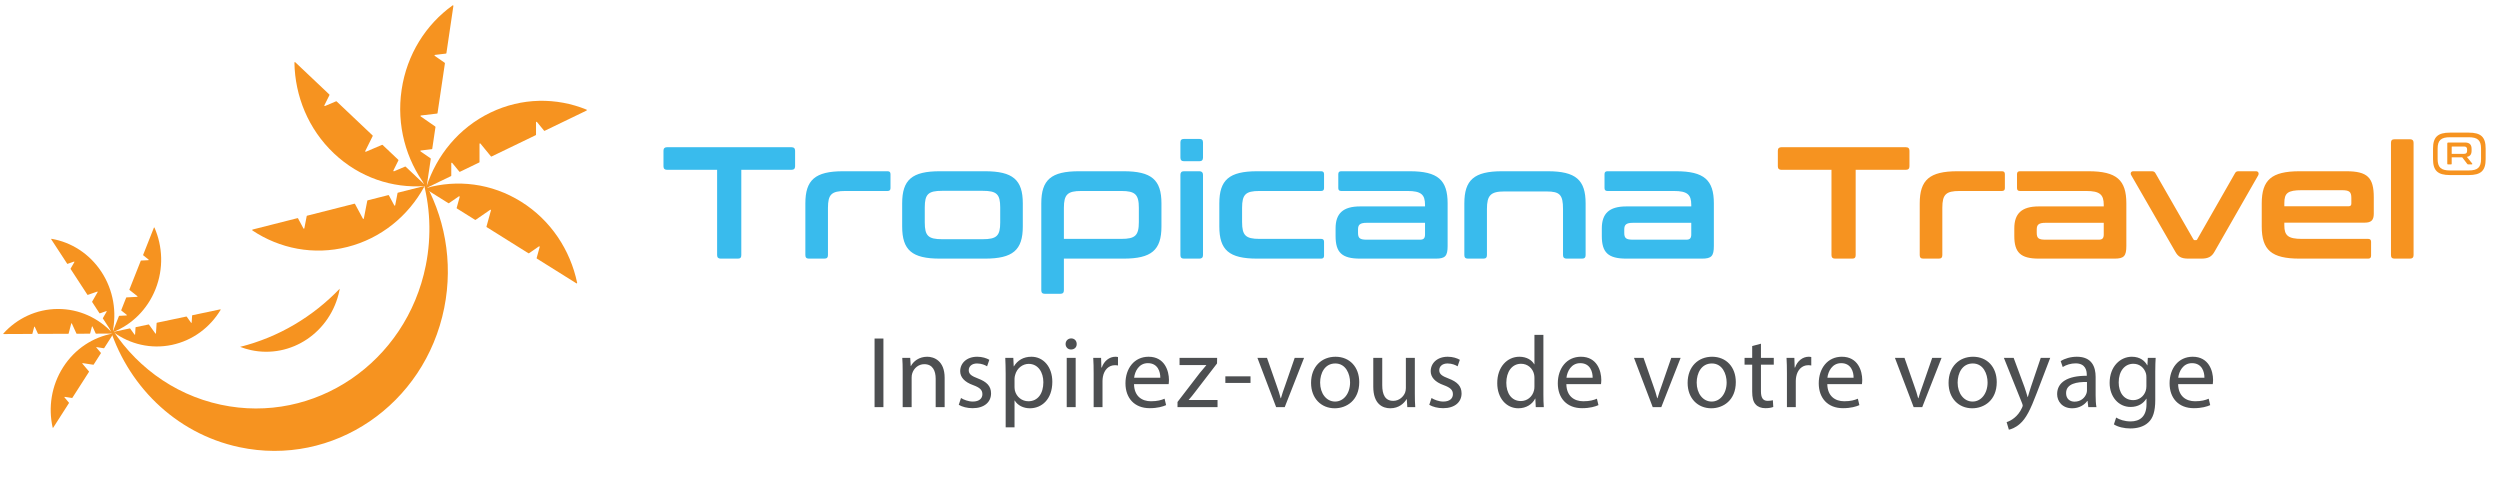 <svg width="377" height="73" viewBox="0 0 377 73" fill="none" xmlns="http://www.w3.org/2000/svg">
<g clip-path="url(#clip0_1699_7406)">
<path d="M63.655 26.793C64.865 30.953 65.118 35.478 64.208 40.035C61.278 54.663 47.437 64.062 33.295 61.031C25.945 59.457 19.967 54.833 16.323 48.701C18.995 57.906 26.336 65.343 36.076 67.428C50.218 70.458 64.06 61.055 66.99 46.432C68.395 39.407 67.023 32.457 63.655 26.793Z" fill="#F69320"/>
<path d="M69.323 29.686L68.866 31.346C68.857 31.379 68.866 31.417 68.899 31.436L71.643 33.152C71.667 33.166 71.7 33.166 71.724 33.152L73.92 31.639C73.977 31.596 74.058 31.658 74.034 31.729L73.362 34.164C73.353 34.197 73.362 34.234 73.396 34.253L79.688 38.192C79.712 38.206 79.745 38.206 79.769 38.192L81.269 37.156C81.327 37.114 81.408 37.175 81.384 37.246L80.927 38.906C80.917 38.939 80.927 38.976 80.96 38.995L86.919 42.725C86.976 42.763 87.047 42.707 87.033 42.64C85.999 37.724 83.094 33.237 78.607 30.429C74.115 27.616 68.928 27.034 64.236 28.363C64.17 28.382 64.16 28.471 64.217 28.509L67.618 30.641C67.642 30.656 67.675 30.656 67.699 30.641L69.2 29.606C69.257 29.564 69.338 29.625 69.314 29.696L69.323 29.686Z" fill="#F69320"/>
<path d="M68.195 24.571L69.271 25.885C69.295 25.914 69.333 25.923 69.362 25.904L72.267 24.5C72.296 24.486 72.31 24.458 72.31 24.429V21.701C72.31 21.626 72.4 21.593 72.448 21.649L74.034 23.583C74.058 23.611 74.096 23.621 74.125 23.602L80.788 20.382C80.817 20.368 80.831 20.34 80.831 20.311V18.444C80.831 18.368 80.922 18.335 80.969 18.392L82.046 19.706C82.07 19.735 82.108 19.744 82.136 19.725L88.448 16.676C88.51 16.647 88.505 16.553 88.448 16.529C83.923 14.685 78.702 14.69 73.944 16.988C69.19 19.285 65.837 23.422 64.298 28.197C64.279 28.263 64.346 28.325 64.403 28.297L68.009 26.557C68.037 26.543 68.052 26.514 68.052 26.486V24.618C68.052 24.543 68.142 24.51 68.19 24.566L68.195 24.571Z" fill="#F69320"/>
<path d="M63.46 22.694L65.118 22.495C65.151 22.495 65.179 22.462 65.184 22.429L65.67 19.153C65.67 19.125 65.66 19.092 65.637 19.077L63.446 17.56C63.388 17.517 63.407 17.423 63.479 17.413L65.913 17.125C65.946 17.125 65.975 17.092 65.98 17.059L67.094 9.542C67.094 9.513 67.085 9.48 67.061 9.466L65.561 8.426C65.503 8.383 65.522 8.289 65.594 8.279L67.251 8.081C67.285 8.081 67.313 8.048 67.318 8.014L68.371 0.895C68.38 0.824 68.304 0.776 68.252 0.814C64.255 3.679 61.359 8.171 60.564 13.537C59.768 18.902 61.231 24.084 64.217 28.055C64.26 28.112 64.346 28.088 64.355 28.017L64.96 23.952C64.96 23.923 64.951 23.89 64.927 23.876L63.427 22.836C63.369 22.793 63.388 22.699 63.46 22.689V22.694Z" fill="#F69320"/>
<path d="M59.316 25.725L60.078 24.193C60.092 24.16 60.087 24.122 60.064 24.098L57.696 21.857C57.696 21.857 57.644 21.829 57.615 21.843L55.177 22.883C55.11 22.912 55.048 22.841 55.081 22.774L56.201 20.519C56.215 20.486 56.21 20.448 56.186 20.425L50.761 15.29C50.761 15.29 50.709 15.262 50.68 15.276L49.013 15.986C48.946 16.014 48.885 15.943 48.918 15.877L49.68 14.345C49.694 14.312 49.689 14.274 49.666 14.25L44.526 9.386C44.478 9.338 44.393 9.376 44.398 9.447C44.483 14.477 46.484 19.465 50.356 23.129C54.229 26.793 59.206 28.415 64.06 28.055C64.127 28.051 64.155 27.961 64.108 27.914L61.173 25.134C61.173 25.134 61.121 25.105 61.093 25.119L59.425 25.829C59.359 25.857 59.297 25.786 59.33 25.72L59.316 25.725Z" fill="#F69320"/>
<path d="M59.454 30.968L58.644 29.459C58.625 29.426 58.592 29.412 58.559 29.422L55.443 30.211C55.415 30.221 55.391 30.244 55.386 30.273L54.867 32.949C54.853 33.02 54.758 33.038 54.724 32.972L53.533 30.755C53.514 30.722 53.481 30.708 53.448 30.717L46.308 32.528C46.279 32.537 46.255 32.561 46.251 32.589L45.898 34.419C45.884 34.49 45.788 34.509 45.755 34.443L44.945 32.934C44.926 32.901 44.893 32.887 44.86 32.897L38.096 34.613C38.029 34.632 38.015 34.721 38.072 34.759C42.164 37.483 47.284 38.532 52.381 37.241C57.477 35.951 61.55 32.57 63.955 28.197C63.989 28.136 63.936 28.065 63.87 28.079L60.007 29.058C59.978 29.067 59.954 29.091 59.949 29.119L59.597 30.949C59.583 31.02 59.487 31.039 59.454 30.972V30.968Z" fill="#F69320"/>
<path d="M14.537 52.413L15.213 53.212C15.213 53.212 15.228 53.254 15.213 53.273L14.123 54.98C14.123 54.98 14.094 55.004 14.075 55.004L12.465 54.758C12.422 54.753 12.394 54.805 12.422 54.838L13.418 56.015C13.418 56.015 13.432 56.058 13.418 56.077L10.912 59.991C10.912 59.991 10.884 60.015 10.865 60.015L9.764 59.845C9.722 59.84 9.693 59.892 9.722 59.925L10.398 60.724C10.398 60.724 10.412 60.767 10.398 60.785L8.026 64.492C8.002 64.53 7.95 64.52 7.94 64.478C7.264 61.452 7.74 58.157 9.526 55.367C11.312 52.573 14.061 50.834 17.019 50.299C17.062 50.29 17.09 50.342 17.066 50.375L15.709 52.493C15.709 52.493 15.68 52.517 15.661 52.517L14.561 52.346C14.518 52.342 14.489 52.394 14.518 52.427L14.537 52.413Z" fill="#F69320"/>
<path d="M13.861 49.255L13.594 50.281C13.594 50.281 13.57 50.318 13.546 50.318L11.57 50.328C11.57 50.328 11.536 50.318 11.527 50.299L10.831 48.777C10.812 48.734 10.755 48.739 10.741 48.786L10.35 50.295C10.35 50.295 10.326 50.333 10.303 50.333L5.763 50.351C5.763 50.351 5.73 50.342 5.72 50.323L5.244 49.283C5.225 49.24 5.168 49.245 5.154 49.292L4.887 50.318C4.887 50.318 4.863 50.356 4.839 50.356L0.543 50.375C0.5 50.375 0.481 50.323 0.509 50.29C2.562 48.025 5.478 46.607 8.716 46.593C11.956 46.579 14.88 47.973 16.957 50.219C16.985 50.252 16.962 50.304 16.924 50.304L14.47 50.313C14.47 50.313 14.437 50.304 14.428 50.285L13.951 49.245C13.932 49.203 13.875 49.207 13.861 49.255Z" fill="#F69320"/>
<path d="M16.028 46.914L15.052 47.255C15.052 47.255 15.009 47.255 14.999 47.236L13.894 45.538C13.894 45.538 13.884 45.501 13.894 45.486L14.728 44.04C14.751 44.002 14.713 43.955 14.671 43.969L13.237 44.47C13.237 44.47 13.194 44.47 13.184 44.451L10.646 40.56C10.646 40.56 10.636 40.522 10.646 40.508L11.217 39.52C11.241 39.482 11.203 39.435 11.16 39.449L10.184 39.79C10.184 39.79 10.141 39.79 10.131 39.771L7.726 36.088C7.702 36.05 7.731 36.003 7.773 36.012C10.736 36.523 13.494 38.239 15.309 41.014C17.119 43.789 17.624 47.08 16.971 50.11C16.962 50.153 16.909 50.162 16.885 50.129L15.514 48.025C15.514 48.025 15.504 47.987 15.514 47.973L16.085 46.985C16.109 46.947 16.071 46.9 16.028 46.914Z" fill="#F69320"/>
<path d="M19.11 47.477L18.295 46.829C18.295 46.829 18.271 46.791 18.281 46.773L19.029 44.877C19.029 44.877 19.053 44.848 19.072 44.848L20.696 44.763C20.739 44.763 20.758 44.702 20.724 44.673L19.524 43.723C19.524 43.723 19.5 43.685 19.51 43.666L21.229 39.322C21.229 39.322 21.253 39.293 21.272 39.293L22.382 39.236C22.425 39.236 22.444 39.175 22.411 39.147L21.596 38.499C21.596 38.499 21.572 38.461 21.582 38.442L23.211 34.329C23.225 34.291 23.282 34.286 23.297 34.329C24.53 37.156 24.688 40.485 23.459 43.586C22.23 46.687 19.867 48.947 17.071 50.072C17.033 50.087 16.995 50.049 17.009 50.006L17.938 47.657C17.938 47.657 17.962 47.628 17.981 47.628L19.091 47.572C19.134 47.572 19.153 47.51 19.119 47.482L19.11 47.477Z" fill="#F69320"/>
<path d="M20.372 50.441L20.439 49.377C20.439 49.377 20.458 49.335 20.477 49.335L22.416 48.928C22.416 48.928 22.454 48.928 22.463 48.947L23.435 50.299C23.463 50.337 23.516 50.318 23.52 50.271L23.62 48.711C23.62 48.711 23.64 48.668 23.659 48.668L28.108 47.732C28.108 47.732 28.146 47.732 28.155 47.751L28.817 48.673C28.846 48.711 28.898 48.692 28.903 48.645L28.97 47.581C28.97 47.581 28.989 47.538 29.008 47.538L33.218 46.65C33.261 46.64 33.29 46.687 33.271 46.725C31.685 49.359 29.093 51.34 25.921 52.011C22.749 52.677 19.615 51.902 17.157 50.12C17.123 50.096 17.133 50.039 17.176 50.03L19.581 49.524C19.581 49.524 19.619 49.524 19.629 49.543L20.291 50.465C20.32 50.503 20.372 50.484 20.377 50.437L20.372 50.441Z" fill="#F69320"/>
<path d="M36.215 52.309C36.729 52.507 37.262 52.668 37.815 52.791C43.912 54.124 49.904 50.091 51.19 43.78C51.204 43.7 51.214 43.619 51.228 43.539C47.165 47.77 42.002 50.857 36.215 52.304V52.309Z" fill="#F69320"/>
</g>
<path d="M100.58 22.2H119.348C119.708 22.2 119.9 22.368 119.9 22.728V25.08C119.9 25.44 119.708 25.608 119.348 25.608H111.788V38.472C111.788 38.832 111.644 39 111.284 39H108.668C108.332 39 108.14 38.832 108.14 38.472V25.608H100.58C100.244 25.608 100.052 25.44 100.052 25.08V22.728C100.052 22.368 100.244 22.2 100.58 22.2ZM127.136 25.824H133.856C134.144 25.824 134.288 25.968 134.288 26.256V28.368C134.288 28.656 134.144 28.8 133.856 28.8H127.472C125.384 28.8 124.856 29.328 124.856 31.344V38.472C124.856 38.832 124.688 39 124.328 39H121.976C121.616 39 121.448 38.832 121.448 38.472V30.672C121.448 27.144 122.912 25.824 127.136 25.824ZM141.735 25.824H148.527C152.727 25.824 154.239 27.096 154.239 30.672V34.152C154.239 37.728 152.727 39 148.527 39H141.735C137.535 39 136.047 37.728 136.047 34.152V30.672C136.047 27.096 137.535 25.824 141.735 25.824ZM139.455 31.272V33.552C139.455 35.568 139.983 36.072 142.071 36.072H148.191C150.303 36.072 150.831 35.568 150.831 33.552V31.272C150.831 29.28 150.303 28.776 148.191 28.776H142.071C139.983 28.776 139.455 29.28 139.455 31.272ZM162.715 25.824H169.435C173.635 25.824 175.147 27.096 175.147 30.672V34.152C175.147 37.728 173.635 39 169.435 39H160.435V43.776C160.435 44.136 160.267 44.304 159.907 44.304H157.555C157.195 44.304 157.027 44.136 157.027 43.776V30.672C157.027 27.096 158.515 25.824 162.715 25.824ZM160.435 36.024H169.099C171.187 36.024 171.739 35.52 171.739 33.48V31.344C171.739 29.328 171.187 28.8 169.099 28.8H163.051C160.987 28.8 160.435 29.328 160.435 31.344V36.024ZM178.533 25.824H180.885C181.221 25.824 181.413 26.016 181.413 26.352V38.472C181.413 38.832 181.221 39 180.885 39H178.533C178.173 39 178.005 38.832 178.005 38.472V26.352C178.005 26.016 178.173 25.824 178.533 25.824ZM178.533 20.952H180.885C181.245 20.952 181.413 21.12 181.413 21.48V23.76C181.413 24.12 181.245 24.312 180.885 24.312H178.533C178.173 24.312 178.005 24.12 178.005 23.76V21.48C178.005 21.12 178.173 20.952 178.533 20.952ZM189.586 25.824H199.234C199.522 25.824 199.666 25.968 199.666 26.256V28.368C199.666 28.656 199.522 28.8 199.234 28.8H189.922C187.834 28.8 187.306 29.328 187.306 31.344V33.48C187.306 35.496 187.834 36.024 189.922 36.024H199.234C199.522 36.024 199.666 36.168 199.666 36.456V38.568C199.666 38.856 199.522 39 199.234 39H189.586C185.338 39 183.874 37.704 183.874 34.152V30.672C183.874 27.144 185.338 25.824 189.586 25.824ZM202.246 25.824H212.59C216.838 25.824 218.302 27.144 218.302 30.672V37.08C218.302 38.616 217.942 39 216.526 39H205.102C202.342 39 201.406 38.064 201.406 35.592V34.44C201.406 32.208 202.51 31.128 205.102 31.128H214.894V30.888C214.894 29.352 214.318 28.8 212.254 28.8H202.246C201.958 28.8 201.814 28.656 201.814 28.368V26.256C201.814 25.968 201.958 25.824 202.246 25.824ZM214.15 36.144C214.678 36.144 214.894 35.928 214.894 35.352V33.6H206.11C205.078 33.6 204.79 33.888 204.79 34.608V35.112C204.79 35.928 205.078 36.144 206.11 36.144H214.15ZM226.511 25.824H233.399C237.647 25.824 239.111 27.144 239.111 30.672V38.472C239.111 38.832 238.943 39 238.583 39H236.231C235.895 39 235.703 38.832 235.703 38.472V31.512C235.703 29.376 235.223 28.872 233.231 28.872H226.847C224.783 28.872 224.231 29.472 224.231 31.512V38.472C224.231 38.832 224.063 39 223.703 39H221.351C220.991 39 220.823 38.832 220.823 38.472V30.672C220.823 27.144 222.287 25.824 226.511 25.824ZM242.394 25.824H252.738C256.986 25.824 258.45 27.144 258.45 30.672V37.08C258.45 38.616 258.09 39 256.674 39H245.25C242.49 39 241.554 38.064 241.554 35.592V34.44C241.554 32.208 242.658 31.128 245.25 31.128H255.042V30.888C255.042 29.352 254.466 28.8 252.402 28.8H242.394C242.106 28.8 241.962 28.656 241.962 28.368V26.256C241.962 25.968 242.106 25.824 242.394 25.824ZM254.298 36.144C254.826 36.144 255.042 35.928 255.042 35.352V33.6H246.258C245.226 33.6 244.938 33.888 244.938 34.608V35.112C244.938 35.928 245.226 36.144 246.258 36.144H254.298Z" fill="#39BBED"/>
<path d="M268.627 22.2H287.395C287.755 22.2 287.947 22.368 287.947 22.728V25.08C287.947 25.44 287.755 25.608 287.395 25.608H279.835V38.472C279.835 38.832 279.691 39 279.331 39H276.715C276.379 39 276.187 38.832 276.187 38.472V25.608H268.627C268.291 25.608 268.099 25.44 268.099 25.08V22.728C268.099 22.368 268.291 22.2 268.627 22.2ZM295.183 25.824H301.903C302.191 25.824 302.335 25.968 302.335 26.256V28.368C302.335 28.656 302.191 28.8 301.903 28.8H295.519C293.431 28.8 292.903 29.328 292.903 31.344V38.472C292.903 38.832 292.735 39 292.375 39H290.023C289.663 39 289.495 38.832 289.495 38.472V30.672C289.495 27.144 290.959 25.824 295.183 25.824ZM304.597 25.824H314.941C319.189 25.824 320.653 27.144 320.653 30.672V37.08C320.653 38.616 320.293 39 318.877 39H307.453C304.693 39 303.757 38.064 303.757 35.592V34.44C303.757 32.208 304.861 31.128 307.453 31.128H317.245V30.888C317.245 29.352 316.669 28.8 314.605 28.8H304.597C304.309 28.8 304.165 28.656 304.165 28.368V26.256C304.165 25.968 304.309 25.824 304.597 25.824ZM316.501 36.144C317.029 36.144 317.245 35.928 317.245 35.352V33.6H308.461C307.429 33.6 307.141 33.888 307.141 34.608V35.112C307.141 35.928 307.429 36.144 308.461 36.144H316.501ZM321.704 25.824H324.488C324.776 25.824 324.944 25.92 325.064 26.16L330.752 36.072C330.848 36.216 330.872 36.216 330.992 36.216H331.112C331.232 36.216 331.28 36.216 331.352 36.072L337.016 26.16C337.136 25.92 337.28 25.824 337.568 25.824H340.208C340.544 25.824 340.688 26.112 340.544 26.424L333.968 37.92C333.536 38.712 333.008 39 331.952 39H330.008C328.928 39 328.448 38.712 328.016 37.92L321.392 26.424C321.2 26.112 321.368 25.824 321.704 25.824ZM346.782 25.824H353.814C357.03 25.824 357.966 26.784 357.966 29.76V32.232C357.966 33.216 357.558 33.576 356.598 33.576H344.478V34.008C344.478 35.52 345.054 36.024 347.118 36.024H357.126C357.414 36.024 357.558 36.168 357.558 36.456V38.568C357.558 38.856 357.414 39 357.126 39H346.782C342.534 39 341.07 37.704 341.07 34.152V30.672C341.07 27.144 342.534 25.824 346.782 25.824ZM344.478 31.104H354.174C354.462 31.104 354.582 30.96 354.582 30.696V29.856C354.582 28.92 354.294 28.68 353.118 28.68H347.118C344.982 28.68 344.478 29.112 344.478 30.624V31.104ZM361.087 21H363.439C363.775 21 363.967 21.168 363.967 21.528V38.472C363.967 38.832 363.775 39 363.439 39H361.087C360.727 39 360.559 38.832 360.559 38.472V21.528C360.559 21.168 360.727 21 361.087 21Z" fill="#F69320"/>
<path d="M131.884 51.047H133.22V61.4H131.884V51.047ZM136.123 61.4V55.978C136.123 55.21 136.108 54.58 136.062 53.966H137.26L137.337 55.195H137.368C137.736 54.488 138.596 53.797 139.825 53.797C140.854 53.797 142.452 54.411 142.452 56.961V61.4H141.1V57.115C141.1 55.916 140.655 54.918 139.38 54.918C138.489 54.918 137.798 55.548 137.567 56.3C137.506 56.469 137.475 56.7 137.475 56.93V61.4H136.123ZM144.582 61.047L144.92 60.018C145.319 60.279 146.026 60.555 146.702 60.555C147.685 60.555 148.145 60.064 148.145 59.449C148.145 58.804 147.761 58.451 146.763 58.082C145.427 57.606 144.797 56.869 144.797 55.978C144.797 54.78 145.765 53.797 147.362 53.797C148.115 53.797 148.775 54.012 149.19 54.258L148.852 55.241C148.56 55.056 148.023 54.811 147.331 54.811C146.533 54.811 146.087 55.271 146.087 55.824C146.087 56.439 146.533 56.715 147.5 57.084C148.791 57.575 149.451 58.221 149.451 59.326C149.451 60.632 148.437 61.554 146.671 61.554C145.857 61.554 145.104 61.354 144.582 61.047ZM151.655 64.441V56.393C151.655 55.44 151.624 54.672 151.594 53.966H152.807L152.868 55.241H152.899C153.452 54.334 154.328 53.797 155.541 53.797C157.338 53.797 158.69 55.317 158.69 57.575C158.69 60.248 157.062 61.569 155.311 61.569C154.328 61.569 153.467 61.139 153.022 60.402H152.991V64.441H151.655ZM152.991 57.099V58.374C152.991 58.574 153.022 58.758 153.053 58.927C153.298 59.864 154.113 60.509 155.08 60.509C156.509 60.509 157.338 59.342 157.338 57.637C157.338 56.147 156.555 54.872 155.126 54.872C154.205 54.872 153.345 55.532 153.083 56.546C153.037 56.715 152.991 56.915 152.991 57.099ZM162.212 61.4H160.861V53.966H162.212V61.4ZM161.537 51.032C162.043 51.032 162.366 51.401 162.366 51.877C162.381 52.338 162.043 52.706 161.506 52.706C161.03 52.706 160.692 52.338 160.692 51.877C160.692 51.401 161.045 51.032 161.537 51.032ZM164.922 61.4V56.285C164.922 55.41 164.906 54.657 164.86 53.966H166.043L166.089 55.425H166.15C166.488 54.427 167.302 53.797 168.209 53.797C168.362 53.797 168.47 53.812 168.593 53.843V55.118C168.454 55.087 168.316 55.072 168.132 55.072C167.179 55.072 166.504 55.794 166.319 56.807C166.289 56.992 166.258 57.207 166.258 57.437V61.4H164.922ZM176.232 57.929H171.01C171.041 59.757 172.208 60.509 173.56 60.509C174.527 60.509 175.111 60.34 175.618 60.125L175.848 61.093C175.372 61.308 174.558 61.554 173.375 61.554C171.087 61.554 169.72 60.048 169.72 57.806C169.72 55.563 171.041 53.797 173.206 53.797C175.633 53.797 176.278 55.932 176.278 57.299C176.278 57.575 176.248 57.79 176.232 57.929ZM171.025 56.961H174.973C174.988 56.101 174.62 54.764 173.099 54.764C171.732 54.764 171.133 56.024 171.025 56.961ZM177.568 61.4V60.617L180.932 56.239C181.255 55.84 181.562 55.486 181.9 55.087V55.056H177.876V53.966H183.543L183.528 54.811L180.21 59.127C179.903 59.541 179.596 59.91 179.258 60.294V60.325H183.605V61.4H177.568ZM184.783 56.746H188.577V57.744H184.783V56.746ZM189.618 53.966H191.062L192.521 58.144C192.767 58.819 192.967 59.434 193.12 60.048H193.166C193.335 59.434 193.55 58.819 193.796 58.144L195.24 53.966H196.653L193.735 61.4H192.444L189.618 53.966ZM201.394 53.797C203.529 53.797 204.973 55.348 204.973 57.621C204.973 60.371 203.069 61.569 201.271 61.569C199.259 61.569 197.708 60.094 197.708 57.744C197.708 55.256 199.336 53.797 201.394 53.797ZM201.364 54.811C199.766 54.811 199.075 56.285 199.075 57.698C199.075 59.326 200.012 60.555 201.333 60.555C202.623 60.555 203.591 59.342 203.591 57.667C203.591 56.408 202.961 54.811 201.364 54.811ZM213.357 53.966V59.373C213.357 60.141 213.373 60.816 213.419 61.4H212.221L212.144 60.187H212.113C211.76 60.786 210.976 61.569 209.655 61.569C208.488 61.569 207.09 60.924 207.09 58.313V53.966H208.442V58.082C208.442 59.495 208.872 60.448 210.101 60.448C211.007 60.448 211.637 59.818 211.883 59.219C211.959 59.019 212.005 58.773 212.005 58.528V53.966H213.357ZM215.535 61.047L215.873 60.018C216.272 60.279 216.979 60.555 217.655 60.555C218.638 60.555 219.098 60.064 219.098 59.449C219.098 58.804 218.714 58.451 217.716 58.082C216.38 57.606 215.75 56.869 215.75 55.978C215.75 54.78 216.718 53.797 218.315 53.797C219.068 53.797 219.728 54.012 220.143 54.258L219.805 55.241C219.513 55.056 218.976 54.811 218.284 54.811C217.486 54.811 217.04 55.271 217.04 55.824C217.04 56.439 217.486 56.715 218.453 57.084C219.744 57.575 220.404 58.221 220.404 59.326C220.404 60.632 219.39 61.554 217.624 61.554C216.81 61.554 216.057 61.354 215.535 61.047ZM231.393 50.494H232.744V59.48C232.744 60.141 232.76 60.893 232.806 61.4H231.592L231.531 60.11H231.5C231.085 60.939 230.179 61.569 228.966 61.569C227.169 61.569 225.786 60.048 225.786 57.79C225.771 55.317 227.307 53.797 229.119 53.797C230.256 53.797 231.024 54.334 231.362 54.933H231.393V50.494ZM231.393 58.282V56.992C231.393 56.823 231.377 56.592 231.331 56.423C231.131 55.563 230.394 54.857 229.38 54.857C227.983 54.857 227.153 56.085 227.153 57.729C227.153 59.234 227.89 60.478 229.35 60.478C230.256 60.478 231.085 59.879 231.331 58.866C231.377 58.681 231.393 58.497 231.393 58.282ZM241.43 57.929H236.207C236.238 59.757 237.405 60.509 238.757 60.509C239.725 60.509 240.308 60.34 240.815 60.125L241.046 61.093C240.569 61.308 239.755 61.554 238.573 61.554C236.284 61.554 234.917 60.048 234.917 57.806C234.917 55.563 236.238 53.797 238.404 53.797C240.831 53.797 241.476 55.932 241.476 57.299C241.476 57.575 241.445 57.79 241.43 57.929ZM236.223 56.961H240.17C240.185 56.101 239.817 54.764 238.296 54.764C236.929 54.764 236.33 56.024 236.223 56.961ZM246.405 53.966H247.848L249.308 58.144C249.553 58.819 249.753 59.434 249.907 60.048H249.953C250.122 59.434 250.337 58.819 250.582 58.144L252.026 53.966H253.439L250.521 61.4H249.231L246.405 53.966ZM258.181 53.797C260.316 53.797 261.76 55.348 261.76 57.621C261.76 60.371 259.855 61.569 258.058 61.569C256.046 61.569 254.494 60.094 254.494 57.744C254.494 55.256 256.123 53.797 258.181 53.797ZM258.15 54.811C256.553 54.811 255.861 56.285 255.861 57.698C255.861 59.326 256.798 60.555 258.119 60.555C259.41 60.555 260.377 59.342 260.377 57.667C260.377 56.408 259.747 54.811 258.15 54.811ZM264.23 52.184L265.551 51.831V53.966H267.486V54.995H265.551V59.004C265.551 59.925 265.812 60.448 266.565 60.448C266.918 60.448 267.179 60.402 267.348 60.355L267.409 61.369C267.148 61.477 266.734 61.554 266.211 61.554C265.582 61.554 265.075 61.354 264.752 60.985C264.368 60.586 264.23 59.925 264.23 59.05V54.995H263.078V53.966H264.23V52.184ZM269.469 61.4V56.285C269.469 55.41 269.453 54.657 269.407 53.966H270.59L270.636 55.425H270.697C271.035 54.427 271.849 53.797 272.756 53.797C272.909 53.797 273.017 53.812 273.14 53.843V55.118C273.001 55.087 272.863 55.072 272.679 55.072C271.726 55.072 271.051 55.794 270.866 56.807C270.836 56.992 270.805 57.207 270.805 57.437V61.4H269.469ZM280.779 57.929H275.557C275.588 59.757 276.755 60.509 278.107 60.509C279.074 60.509 279.658 60.34 280.165 60.125L280.395 61.093C279.919 61.308 279.105 61.554 277.922 61.554C275.634 61.554 274.267 60.048 274.267 57.806C274.267 55.563 275.588 53.797 277.753 53.797C280.18 53.797 280.825 55.932 280.825 57.299C280.825 57.575 280.795 57.79 280.779 57.929ZM275.572 56.961H279.52C279.535 56.101 279.167 54.764 277.646 54.764C276.279 54.764 275.68 56.024 275.572 56.961ZM285.754 53.966H287.198L288.657 58.144C288.903 58.819 289.103 59.434 289.256 60.048H289.303C289.472 59.434 289.687 58.819 289.932 58.144L291.376 53.966H292.789L289.871 61.4H288.581L285.754 53.966ZM297.531 53.797C299.666 53.797 301.109 55.348 301.109 57.621C301.109 60.371 299.205 61.569 297.408 61.569C295.396 61.569 293.844 60.094 293.844 57.744C293.844 55.256 295.472 53.797 297.531 53.797ZM297.5 54.811C295.902 54.811 295.211 56.285 295.211 57.698C295.211 59.326 296.148 60.555 297.469 60.555C298.759 60.555 299.727 59.342 299.727 57.667C299.727 56.408 299.097 54.811 297.5 54.811ZM302.185 53.966H303.659L305.287 58.359C305.456 58.85 305.641 59.434 305.763 59.879H305.794C305.932 59.434 306.086 58.866 306.27 58.328L307.745 53.966H309.173L307.146 59.265C306.178 61.815 305.518 63.12 304.596 63.919C303.936 64.503 303.275 64.733 302.937 64.795L302.599 63.658C302.937 63.55 303.383 63.335 303.782 62.997C304.151 62.706 304.611 62.183 304.919 61.492C304.98 61.354 305.026 61.246 305.026 61.17C305.026 61.093 304.995 60.985 304.934 60.816L302.185 53.966ZM316.144 61.4H314.915L314.807 60.463H314.761C314.347 61.047 313.548 61.569 312.488 61.569C310.983 61.569 310.215 60.509 310.215 59.434C310.215 57.637 311.812 56.654 314.684 56.669V56.516C314.684 55.901 314.515 54.795 312.995 54.795C312.304 54.795 311.582 55.01 311.059 55.348L310.752 54.457C311.367 54.058 312.258 53.797 313.195 53.797C315.468 53.797 316.021 55.348 316.021 56.838V59.618C316.021 60.263 316.051 60.893 316.144 61.4ZM314.715 58.896V57.606C313.241 57.575 311.566 57.837 311.566 59.28C311.566 60.156 312.15 60.571 312.841 60.571C313.809 60.571 314.423 59.956 314.638 59.326C314.684 59.188 314.715 59.035 314.715 58.896ZM323.892 53.966H325.074C325.044 54.503 325.013 55.102 325.013 56.009V60.325C325.013 62.03 324.675 63.074 323.953 63.719C323.231 64.395 322.187 64.61 321.25 64.61C320.359 64.61 319.376 64.395 318.777 63.996L319.115 62.967C319.606 63.274 320.374 63.55 321.296 63.55C322.678 63.55 323.692 62.828 323.692 60.955V60.125H323.661C323.246 60.816 322.448 61.369 321.296 61.369C319.453 61.369 318.132 59.803 318.132 57.744C318.132 55.225 319.775 53.797 321.48 53.797C322.77 53.797 323.477 54.473 323.799 55.087H323.83L323.892 53.966ZM323.677 58.236V56.9C323.677 56.669 323.661 56.469 323.6 56.285C323.354 55.502 322.693 54.857 321.71 54.857C320.42 54.857 319.499 55.947 319.499 57.667C319.499 59.127 320.236 60.34 321.695 60.34C322.525 60.34 323.277 59.818 323.569 58.958C323.646 58.727 323.677 58.466 323.677 58.236ZM333.685 57.929H328.463C328.493 59.757 329.661 60.509 331.012 60.509C331.98 60.509 332.564 60.34 333.071 60.125L333.301 61.093C332.825 61.308 332.011 61.554 330.828 61.554C328.539 61.554 327.172 60.048 327.172 57.806C327.172 55.563 328.493 53.797 330.659 53.797C333.086 53.797 333.731 55.932 333.731 57.299C333.731 57.575 333.7 57.79 333.685 57.929ZM328.478 56.961H332.425C332.441 56.101 332.072 54.764 330.552 54.764C329.185 54.764 328.585 56.024 328.478 56.961Z" fill="#4D4F51"/>
<path d="M369.46 20H372.276C374.132 20 374.836 20.658 374.836 22.414V23.986C374.836 25.742 374.132 26.4 372.276 26.4H369.46C367.604 26.4 366.9 25.733 366.9 23.986V22.414C366.9 20.667 367.604 20 369.46 20ZM369.195 21.49H371.7C372.422 21.49 372.715 21.819 372.715 22.459V22.725C372.715 23.264 372.505 23.575 372.002 23.657L372.806 24.654C372.843 24.709 372.843 24.791 372.742 24.791H372.239C372.121 24.791 372.093 24.773 372.038 24.69L371.307 23.73H369.716V24.69C369.716 24.754 369.689 24.791 369.625 24.791H369.149C369.085 24.791 369.049 24.754 369.049 24.69V21.627C369.049 21.536 369.094 21.49 369.195 21.49ZM367.595 22.423V23.977C367.595 25.239 368.098 25.705 369.46 25.705H372.267C373.638 25.705 374.141 25.248 374.141 23.977V22.423C374.141 21.152 373.638 20.695 372.267 20.695H369.46C368.098 20.695 367.595 21.161 367.595 22.423ZM369.716 23.2H371.563C371.91 23.2 372.038 23.054 372.038 22.743V22.542C372.038 22.24 371.91 22.094 371.572 22.094H369.78C369.743 22.094 369.716 22.112 369.716 22.149V23.2Z" fill="#F69320"/>
<defs>
<clipPath id="clip0_1699_7406">
<rect width="88" height="67.2" fill="white" transform="translate(0.5 0.8)"/>
</clipPath>
</defs>
</svg>
